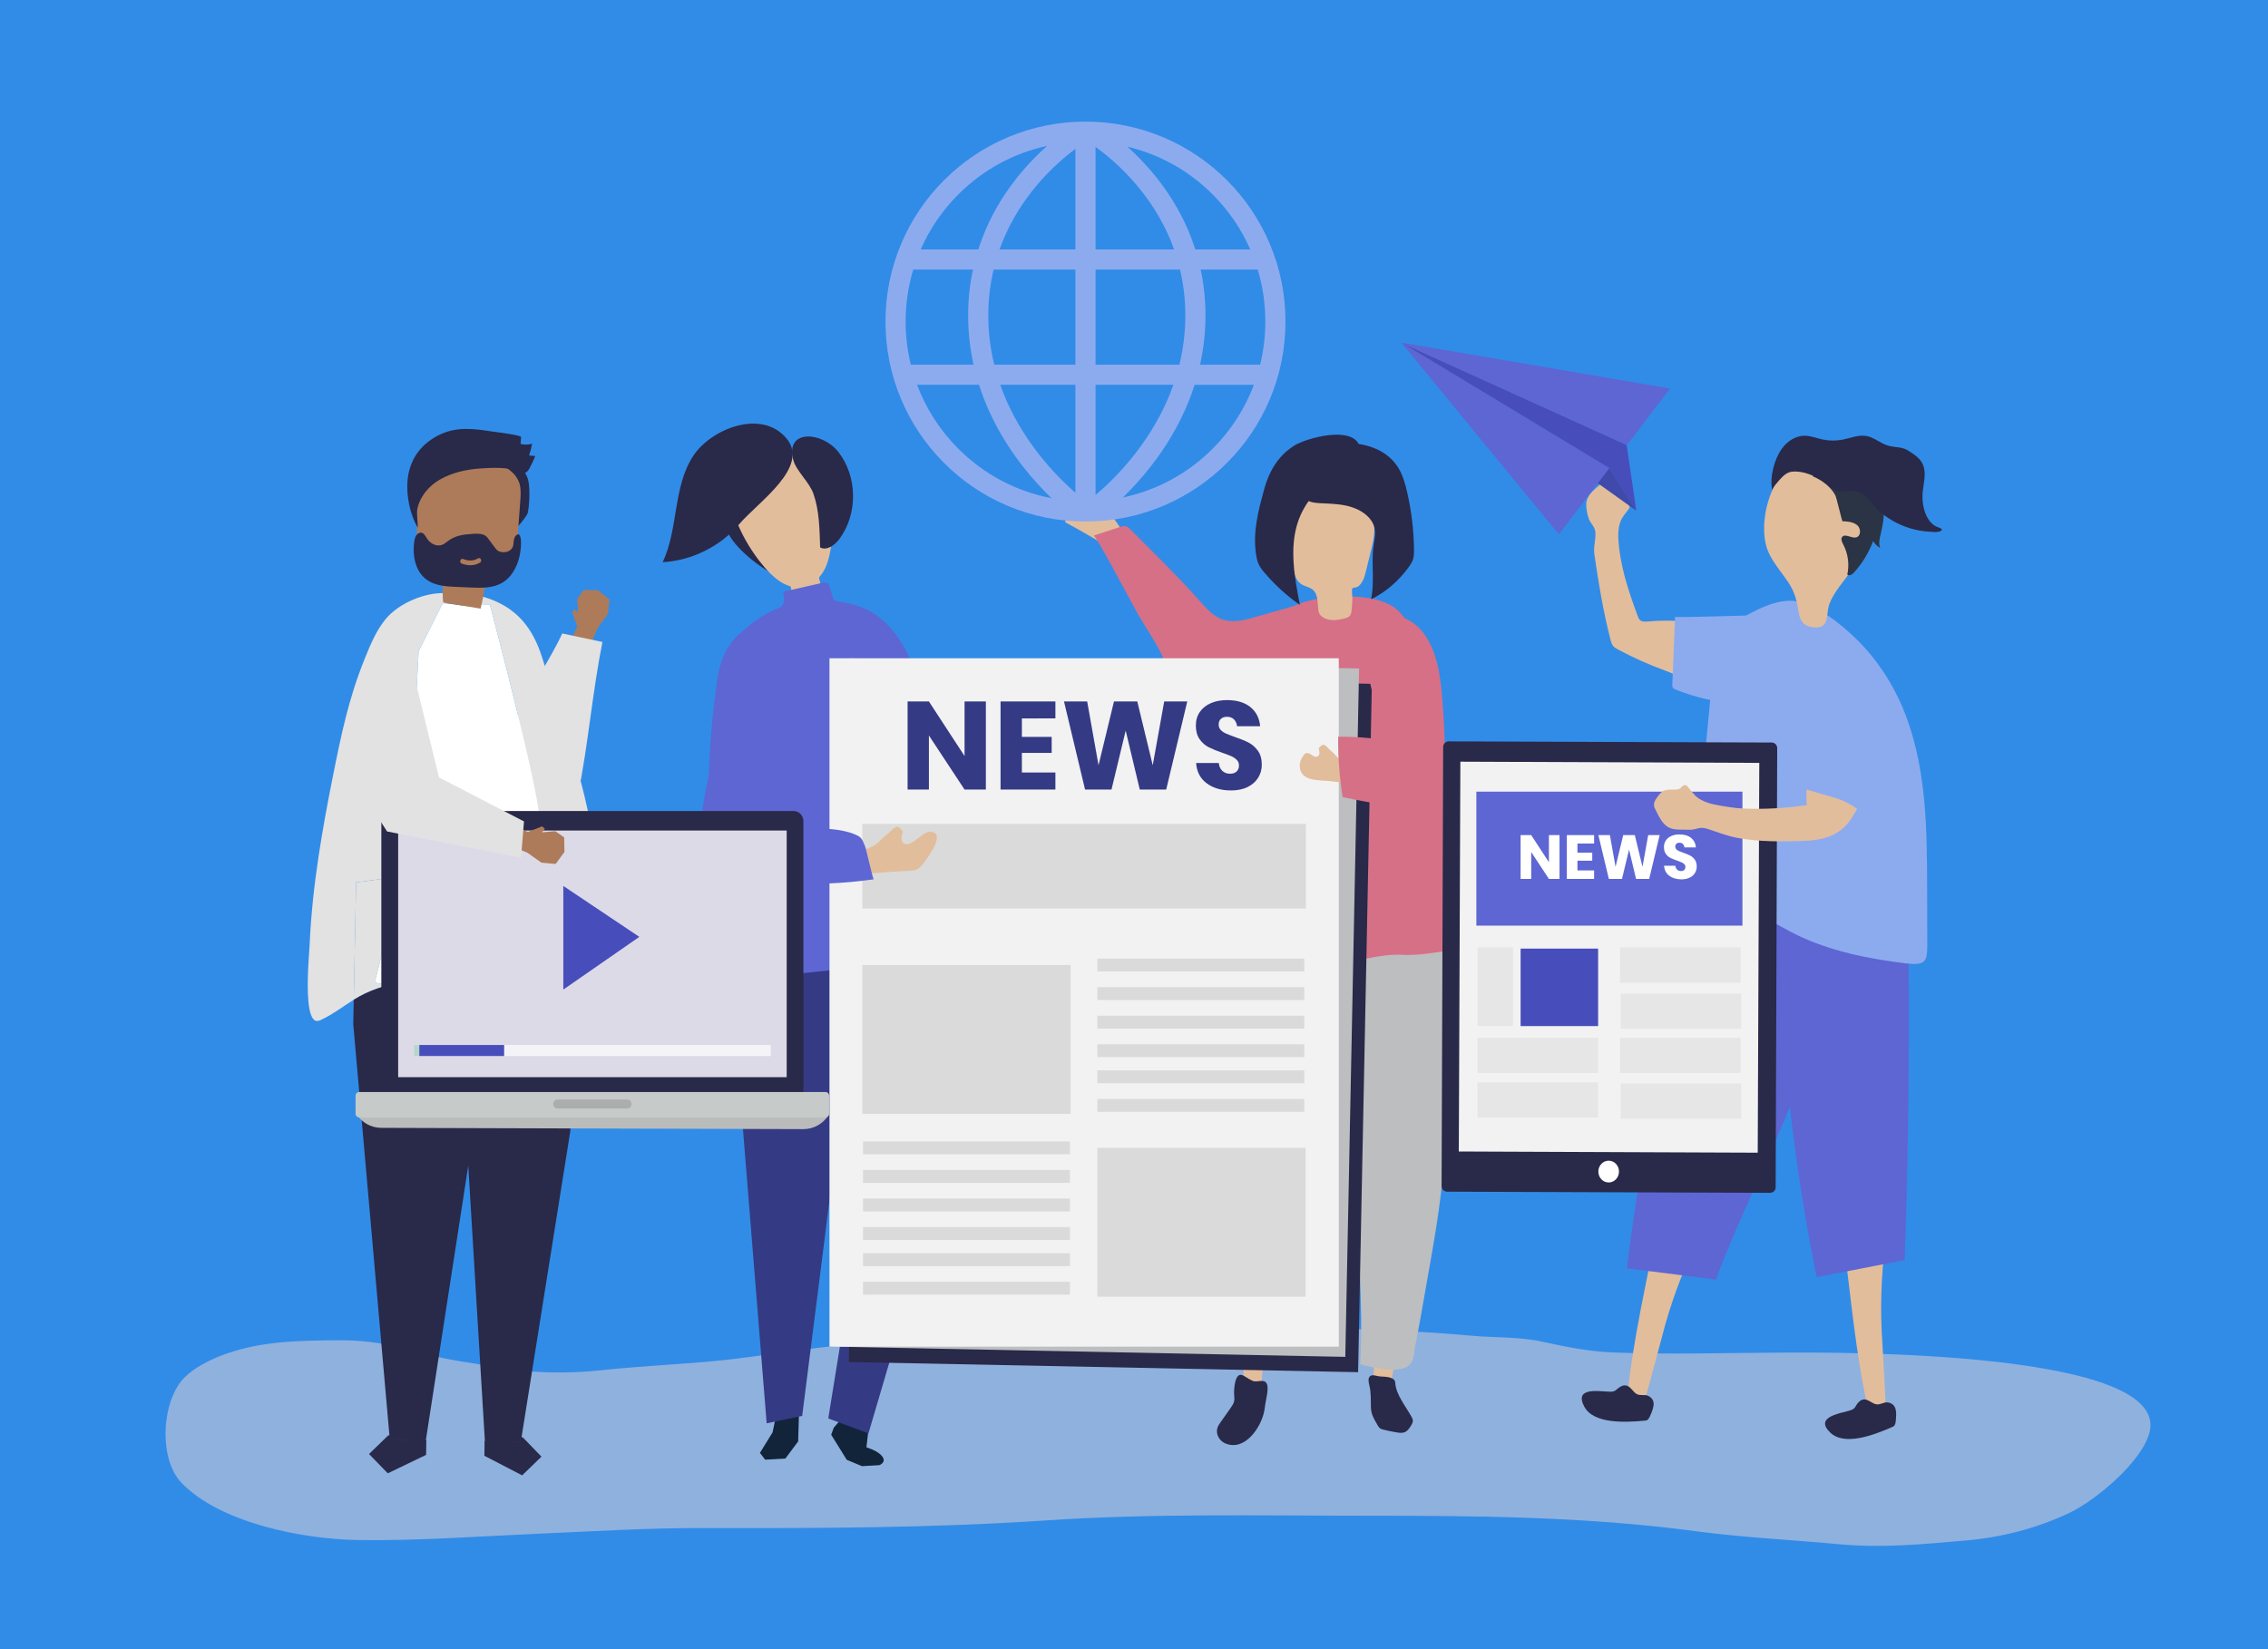 <?xml version="1.0" encoding="utf-8"?>
<!-- Generator: Adobe Illustrator 27.5.0, SVG Export Plug-In . SVG Version: 6.00 Build 0)  -->
<svg version="1.1" xmlns="http://www.w3.org/2000/svg" xmlns:xlink="http://www.w3.org/1999/xlink" x="0px" y="0px"
	 viewBox="0 0 1100 800" style="enable-background:new 0 0 1100 800;" xml:space="preserve">
<g id="Background">
	<rect style="fill:#318CE7;" width="1100" height="800"/>
</g>
<g id="Shadow">
	<g style="opacity:0.5;">
		<path style="fill:#EED5D5;" d="M521.964,644.118c-28.193,0.084-56.385,0.762-84.528,3.892c-10.611,1.18-21,3.776-31.635,4.823
			c-21.244,2.092-42.107,5.993-63.426,7.793c-17.168,1.449-34.408,2.305-51.526,4.143c-16.049,1.724-33.816,1.326-49.742-1.522
			c-11.79-2.109-23.633-3.296-35.225-6.682c-12.967-3.789-27.055-6.498-40.565-6.4c-19.266,0.139-38.028,0.155-56.466,6.845
			c-6.472,2.348-14.395,6.209-19.31,11.137c-11.251,11.282-12.774,39.432-1.54,51.133c18.921,19.693,59.305,27.42,85.827,27.785
			c29.063,0.4,57.296-1.758,86.401-3.026c27.045-1.179,54.023-2.856,81.113-2.797c55.328,0.121,110.664,0,165.893-3.696
			c51.888-3.472,103.907-2.28,155.909-2.28c53.326,0,106.291,0.419,159.233,7.506c23.067,3.088,46.568,4.169,69.75,6.332
			c20.762,1.938,40.714-0.038,61.394-1.829c17.365-1.504,34.616-5.964,50.391-13.503c12.487-5.968,34.749-24.507,38.579-38.752
			c10.736-39.935-151.3-38.975-176.179-38.885c-27.831,0.101-55.884,1.016-83.693-0.045c-11.698-0.446-23.224-2.733-34.641-5.238
			c-11.372-2.495-22.83-1.861-34.362-2.91c-48.092-4.374-96.291-3.734-144.536-3.734
			C553.379,644.209,537.671,644.071,521.964,644.118z"/>
	</g>
</g>
<g id="Object">
	<g>
		<g>
			<g>
				<path style="fill:#E2BD9C;" d="M784.42,235.746c0.257,0.166,0.521,0.341,0.713,0.566c1.792,2.1,1.468,4.268,2.613,6.771
					c0.51,1.116,3.633,1.572,2.257,3.734c-0.508,0.798-2.03,2.578-3.13,4.269c-1.604,2.465-2.146,6.559-1.977,9.889
					c0.664,13.083,4.871,25.623,9.422,37.896c0.259,0.7,0.541,1.426,1.094,1.927c0.99,0.898,2.496,0.804,3.826,0.682
					c6.171-0.565,12.394-0.555,18.563,0.03c5.504,0.522,11.106,1.551,15.848,4.395c4.742,2.844,8.508,7.808,8.646,13.335
					c0.103,4.139-1.928,8.274-5.266,10.723c-8.279,6.073-21.146-1.636-29.412-4.657c-7.82-2.858-15.441-6.264-22.785-10.187
					c-0.907-0.484-1.835-0.997-2.478-1.799c-0.686-0.854-0.979-1.95-1.252-3.01c-3.519-13.663-5.812-27.559-7.835-41.573
					c-0.556-3.851,0.983-7.505,0.437-11.061c-0.349-2.27-2.254-3.8-3.057-5.868c-0.794-2.047-1.315-4.936-1.299-7.13
					c0.033-4.326,3.654-6.944,6.592-9.542c0.732-0.647,1.224-1.086,2.114-1.302c1.447-0.35,2.769,0.231,4.102,0.761
					C782.943,234.908,783.711,235.286,784.42,235.746z"/>
			</g>
		</g>
		<g>
			<g>
				<path style="fill:#8CABEF;" d="M811.407,324.099c0.335-8.296,0.669-16.592,1.004-24.887c-0.021,0.532,37.736-0.784,39.987-0.785
					c8.589-0.006,17.488,0.053,25.293,3.636c16.667,7.65,15.707,31.773-2.623,36.667c-19.898,5.313-43.498,3.476-62.514-4.3
					c-0.413-0.169-0.844-0.355-1.119-0.707c-0.377-0.483-0.37-1.153-0.345-1.765C811.196,329.338,811.302,326.719,811.407,324.099z"
					/>
			</g>
		</g>
	</g>
	<g>
		<g>
			<g>
				<g>
					<g>
						<g>
							<path style="fill:#E2BD9C;" d="M797.465,679.696c-2.826-0.318-5.436-1.345-8.161-2.005
								c2.592-27.591,9.391-55.909,14.55-83.256c6.979,1.407,13.958,2.815,20.937,4.222c-7.056,13.985-12.779,28.641-17.078,43.703
								C807.033,644.747,797.868,679.741,797.465,679.696z"/>
						</g>
					</g>
					<g>
						<g>
							<path style="fill:#292949;" d="M789.233,672.254c-1.691-0.564-2.828,0.059-4.141,0.946c-0.762,0.516-1.347,1.318-2.222,1.639
								c-0.875,0.321-1.684,0.29-2.661,0.245c-5.149-0.234-16.809-2.162-11.826,7.239c4.525,8.537,19.997,7.673,28.981,6.853
								c0.591-0.054,1.206-0.051,1.689-0.432c0.483-0.38,0.857-0.968,1.131-1.594c1.522-3.481,3.541-7.811-0.695-9.985
								c-1.807-0.927-3.744,0.075-5.655-0.918C792.267,675.433,790.924,672.818,789.233,672.254z"/>
						</g>
					</g>
				</g>
			</g>
			<g>
				<path style="fill:#5D66D3;" d="M789.096,615.249c14.386,1.827,28.771,3.653,43.157,5.48
					c19.71-53.538,49.774-97.19,55.079-162.03c0.361-4.409,2.644-8.62,2.014-12.998c-1.192-8.281-9.026-14.056-16.939-16.77
					c-12.298-4.218-36.013-4.337-44.426,7.858c-8.892,12.888-11.382,37.871-15.297,52.98
					C802.001,531,794.11,572.954,789.096,615.249z"/>
			</g>
		</g>
		<g>
			<g>
				<g>
					<g>
						<g>
							<path style="fill:#E2BD9C;" d="M914.514,683.353c-2.784,0.582-5.584,0.422-8.378,0.647
								c-6.167-27.018-8.565-56.041-12.216-83.63c7.069-0.846,14.138-1.692,21.207-2.537c-2.328,15.49-3.181,31.201-2.554,46.852
								C912.672,647.165,914.911,683.27,914.514,683.353z"/>
						</g>
					</g>
					<g>
						<g>
							<path style="fill:#292949;" d="M904.367,678.859c-1.782-0.007-2.668,0.94-3.638,2.194c-0.563,0.728-0.867,1.673-1.598,2.251
								c-0.731,0.578-1.508,0.802-2.451,1.065c-4.964,1.388-16.642,3.204-8.969,10.574c6.968,6.694,21.393,1.035,29.67-2.554
								c0.544-0.236,1.13-0.426,1.469-0.938c0.34-0.512,0.512-1.188,0.576-1.867c0.357-3.783,0.92-8.526-3.783-9.267
								c-2.006-0.316-3.532,1.242-5.658,0.896C908.243,680.93,906.149,678.866,904.367,678.859z"/>
						</g>
					</g>
				</g>
			</g>
			<g>
				<path style="fill:#5D66D3;" d="M881.078,619.549c14.235-2.764,28.471-5.528,42.706-8.291
					c1.978-57.017,2.527-114.083,1.645-171.127c-0.068-4.423-0.185-9.015-2.152-12.976c-3.722-7.493-12.968-10.528-21.334-10.631
					c-13-0.16-35.562,7.143-39.74,21.357c-4.415,15.022,1.032,39.531,2.039,55.107C866.988,535.49,872.614,577.806,881.078,619.549z
					"/>
			</g>
		</g>
		<g>
			<g>
				<path style="fill:#8CABEF;" d="M899.544,309.23c11.623,11.063,20.331,25.273,25.575,39.994
					c9.287,26.067,9.466,53.9,9.551,81.174c0.028,9.077,0.056,18.155,0.085,27.232c0.029,8.931-0.762,10.853-10.467,9.676
					c-17.986-2.182-36.684-5.89-52.981-13.883c-7.755-3.803-15.002-8.607-23.134-11.602c-11.827-4.356-23.952-2.384-35.654-5.218
					c2.968-8.972,7.406-17.165,9.47-26.578c2.066-9.422,3.041-19.052,3.691-28.673c1.136-16.814,3.229-33.529,4.49-50.28
					c0.903-11.998-0.678-21.824,12.084-29.693c6.947-4.284,19.585-11.615,29.387-9.632
					C882.043,293.851,893.047,303.047,899.544,309.23z"/>
			</g>
		</g>
		<g>
			<g>
				<g>
					<g>
						<path style="fill:#E2BD9C;" d="M857.781,268.02c2.391,5.225,6.297,9.58,9.486,14.359c3.103,4.65,4.219,8.857,5.042,14.249
							c0.595,3.894,1.986,6.938,6.677,7.604c8.846,1.257,6.317-6.052,8.326-11.37c2.297-6.078,7.195-10.881,10.618-16.306
							c9.891-15.676,7.068-46.661-13.491-53.273C861.961,216.054,850.527,252.164,857.781,268.02z"/>
					</g>
				</g>
			</g>
			<g>
				<g>
					<path style="fill:#2B3444;" d="M893.614,252.85c2.552,0.103,5.359,0.305,7.251,2.019c1.893,1.714,1.687,5.452-0.811,5.856
						c-2.266,0.366-5.198-1.997-6.581-0.272c-0.809,1.008-0.099,2.483,0.515,3.663c2.354,4.525,3.06,9.772,1.961,14.592
						c0.932,0.863,2.385-0.033,3.204-0.932c4.064-4.464,7.239-9.678,9.319-15.304c0.816,1.362,2.014,2.521,3.426,3.316
						c-0.847-2.115-0.311-4.429,0.212-6.587c1.921-7.93,3.228-17.22-2.31-23.7c-2.963-3.467-7.469-5.462-12-6.3
						c-4.531-0.838-9.15-0.635-13.716-0.428c-1.954,0.089-4.361,0.509-4.831,2.317c4.285,1.718,8.718,5.065,10.864,9.123
						C890.776,241.458,893.354,252.84,893.614,252.85z"/>
				</g>
			</g>
			<g>
				<g>
					<path style="fill:#292949;" d="M884.558,233.797c0.156,0.114,0.31,0.228,0.46,0.342c1.942,1.478,3.763,3.276,6.114,3.932
						c3.388,0.945,7.028-0.688,10.363,0.466c3.729,1.29,6.179,5.748,8.901,8.387c4.463,4.327,9.997,7.508,15.937,9.316
						c3.034,0.923,6.177,1.491,9.344,1.67c1.435,0.081,3.356,0.354,4.756-0.024c1.878-0.506,1.814-1.36-0.187-2.001
						c-6.276-2.011-8.244-10.826-7.769-16.669c0.374-4.612,1.965-9.433,0.206-13.713c-1.344-3.27-4.229-4.958-7.019-6.828
						c-3.076-2.063-6.412-1.507-9.905-2.499c-3.644-1.035-6.613-3.904-10.33-4.636c-3.926-0.773-7.849,0.967-11.777,1.73
						c-3.245,0.63-6.619,0.589-9.848-0.121c-2.893-0.636-5.716-1.807-8.678-1.78c-4.368,0.041-8.385,2.767-10.934,6.314
						c-3.606,5.018-5.937,13.605-4.666,20.212c-0.197-1.025,3.253-4.74,3.963-5.539c1.498-1.686,3.307-3.267,5.594-3.54
						C874.26,228.2,880.396,230.775,884.558,233.797z"/>
				</g>
			</g>
		</g>
	</g>
	<g>
		<g>
			<path style="fill:#E2BD9C;" d="M534.163,244.395c-5.073,0.071-10.147,0.141-15.22,0.212c-0.323,3-1.143,5.946-2.417,8.682
				c9.334,4.958,18.424,10.375,27.227,16.224c2.408-0.7,4.872-1.206,7.36-1.511C549.542,265.035,535.987,244.367,534.163,244.395z"
				/>
		</g>
		<g>
			<path style="fill:#D67086;" d="M585.011,294.927c-1.867-1.909-3.812-4.177-6.105-6.706
				c-9.772-10.778-20.402-20.996-30.619-31.362c-0.618-0.627-1.273-1.277-2.116-1.528c-1.014-0.303-2.096,0.026-3.103,0.353
				c-4.22,1.371-8.44,2.743-12.661,4.114c1.052-0.342,19.587,34.774,21.49,38.082c3.595,6.25,7.941,12.411,11.118,18.858
				c2.696,5.472,3.825,10.582,9.669,13.795c4.941,2.716,10.727,3.349,16.347,3.796c18.216,1.448,36.545,1.486,54.767,0.112
				c1.89-0.142,3.833-0.315,5.527-1.167c1.784-0.898,3.13-2.471,4.291-4.097c4.663-6.524,6.997-14.615,6.816-22.612
				c-0.125-5.504-0.707-17.148-7.287-18.702c-3.215-0.759-6.549,0.28-9.697,1.281c-12.248,3.896-24.625,7.374-37.005,10.827
				C595.348,303.069,590.515,300.555,585.011,294.927z"/>
		</g>
	</g>
	<g>
		<g>
			<g>
				<g>
					<g>
						<g>
							<path style="fill:#E2BD9C;" d="M612.074,672.835c-3.023,0.373-5.859-0.536-8.818-0.7
								c-0.448-10.395,0.114-20.419,1.772-30.802c4.86,4.818,8.544,1.649,8.928,11.196
								C614.081,655.621,611.213,668.171,612.074,672.835z"/>
						</g>
						<g>
							<path style="fill:#292949;" d="M602.3,667.006c-3.52-1.039-3.833,7.244-3.749,9.183c0.05,1.165,0.255,2.344,0.023,3.487
								c-0.255,1.258-1.014,2.346-1.755,3.394c-1.552,2.195-3.103,4.389-4.655,6.584c-0.698,0.987-1.407,1.997-1.745,3.157
								c-0.838,2.875,0.999,6.124,3.744,7.322c9.525,4.154,17.343-7.652,18.926-15.244c0.242-1.164,0.401-2.343,0.559-3.521
								c0.327-2.437,1.854-7.797,0.764-10.098c-1.272-2.685-4.541-0.503-6.816-1.413C605.486,669.013,603.724,667.428,602.3,667.006
								z"/>
						</g>
					</g>
					<g>
						<path style="fill:#AEB3B7;" d="M658.766,498.492c-7.303,23.992-15.965,47.546-20.254,72.471
							c-5.299,30.791-14.938,61.071-19.022,91.861c-3.745,0.334-7.516,0.387-11.269,0.158c-4.304-0.263-11.153-1.032-12.96-5.613
							c-0.923-2.341-0.307-6.268-0.327-8.753c-0.064-7.959,0.055-15.921,0.19-23.879c0.383-22.516,0.231-45.278,3.105-67.616
							c3.023-23.5,5.858-47.069,8.36-70.536c1.293-12.129,3.047-24.208,5.368-36.184c0.598-3.086,6.844-34.894,8.433-34.732
							c18.855,1.917,36.686,7.115,53.505,15.846c1.635,0.848,3.225,1.88,3.869,3.518c0.644,1.639,0.227,3.106-0.197,4.65
							c-4.046,14.728-9.764,28.648-14.135,43.338C661.911,488.133,660.364,493.244,658.766,498.492z"/>
					</g>
				</g>
				<g>
					<g>
						<g>
							<path style="fill:#E2BD9C;" d="M665.11,673.007c2.899,0.934,5.855,0.574,8.792,0.969c2.392-10.126,3.723-20.077,4.045-30.586
								c-5.679,3.819-8.702,0.015-10.872,9.32C666.372,655.722,666.831,668.587,665.11,673.007z"/>
						</g>
						<g>
							<path style="fill:#292949;" d="M676.703,670.809c0.326,5.632,5.102,11.445,7.841,16.371c0.322,0.579,0.652,1.182,0.701,1.844
								c0.073,0.982-0.478,1.89-1.009,2.72c-0.737,1.152-1.54,2.364-2.784,2.934c-1.222,0.56-2.639,0.394-3.966,0.18
								c-2.22-0.357-4.424-0.816-6.602-1.374c-0.543-0.139-1.097-0.291-1.551-0.618c-0.538-0.388-0.883-0.983-1.211-1.56
								c-1.685-2.96-3.094-5.048-3.204-8.445c-0.114-3.509,0.123-7.164-0.714-10.601c-0.412-1.667-0.954-3.797,0.437-4.803
								c1.075-0.778,3.174,0.091,4.399,0.221c2.163,0.229,4.136-0.016,6.173,0.997c0.415,0.206,0.822,0.46,1.092,0.837
								C676.579,669.896,676.676,670.34,676.703,670.809z"/>
						</g>
					</g>
					<g>
						<path style="fill:#BCBEC0;" d="M651.995,492.997c2.667,24.937,6.75,49.698,6.282,74.986
							c-0.579,31.239,3.201,62.79,1.43,93.799c3.616,1.032,7.31,1.792,11.039,2.272c4.276,0.55,11.149,1.081,13.784-3.079
							c1.347-2.126,1.479-6.099,1.965-8.536c1.557-7.806,2.937-15.648,4.299-23.49c3.853-22.188,8.277-44.516,9.65-66.996
							c1.445-23.649,3.087-47.331,5.038-70.85c1.008-12.156,1.554-24.35,1.523-36.548c-0.008-3.143-0.169-35.558-1.759-35.698
							c-18.879-1.659-37.369,0.098-55.53,5.514c-1.765,0.526-3.52,1.241-4.461,2.729c-0.941,1.489-0.807,3.008-0.68,4.604
							c1.208,15.225,4.209,29.972,5.743,45.221C650.851,482.231,651.411,487.542,651.995,492.997z"/>
					</g>
				</g>
				<g>
					<path style="fill:#D67086;" d="M630.124,292.909c-0.299,0.12-0.596,0.246-0.89,0.377c-4.919,2.192-9.001,5.867-12.992,9.482
						c-5.996,5.43-8.964,7.83-10.965,15.483c-1.866,7.137-2.865,14.62-3.842,21.921c-5.016,37.485-4.302,74.491-7.294,112.141
						c-0.815,10.249-1.211,22.265,6.705,28.825c12.758-11.141,29.499-12.69,45.684-13.62c11.366-0.653,22.27-4.963,33.735-4.339
						c10.958,0.596,20.314-2.663,31.405-2.569c2.674,0.023,6.067-0.199,6.978-2.713c-4.473-11.247-5.104-23.578-6.651-35.582
						c-4.003-31.05-16.024-60.383-21.944-91.113c-2.012-10.445-3.757-27.873-12.359-35.379c-9.348-8.157-29.563-7.19-40.851-4.853
						C634.558,291.444,632.287,292.039,630.124,292.909z"/>
				</g>
				<g>
					<g>
						<g>
							<g>
								<g>
									<path style="fill:#E2BD9C;" d="M640.009,297.873c0.199,0.338,0.456,0.658,0.795,0.955c1.334,1.175,3.125,1.783,4.877,1.933
										c2.309,0.198,4.616-0.314,6.865-0.876c3.038-0.759,2.828-2.551,3.115-5.364c0.157-1.537,0.222-3.08,0.25-4.624
										c0.015-0.847-0.482-3.846,0.022-4.467c0.342-0.422,1.834-0.37,2.465-0.747c1-0.596,1.806-1.637,2.37-2.635
										c0.911-1.609,1.359-3.432,1.797-5.229c0.762-3.126,1.525-6.252,2.287-9.377c0.779-3.194,1.562-6.414,1.684-9.699
										c0.185-4.952-1.005-11.86-4.926-15.251c-3.577-3.093-8.59-3.964-13.161-4.287c-6.052-0.428-12.218,1.024-17.227,4.507
										c-2.023,1.406-3.915,3.189-5.022,5.555c-1.707,3.648-1.312,8.059-0.873,12.18c0.405,3.803,0.81,7.607,1.215,11.41
										c0.466,4.375,1.298,9.399,4.719,11.591c1.817,1.164,4.114,1.305,5.699,2.84c1.986,1.923,2.037,4.974,2.261,7.542
										C639.349,295.298,639.318,296.696,640.009,297.873z"/>
								</g>
							</g>
						</g>
					</g>
				</g>
				<g>
					<path style="fill:#292949;" d="M666.186,264.787c-0.128,0.872-0.24,1.765-0.301,2.686c-0.52,7.834,0.693,15.37-0.878,23.228
						c7.059-3.443,13.385-8.879,18.315-15.736c0.848-1.179,1.669-2.43,2.089-3.902c0.401-1.404,0.413-2.924,0.396-4.415
						c-0.109-9.527-1.263-19.063-3.422-28.294c-0.857-3.663-1.891-7.328-3.661-10.521c-5.338-9.625-16.054-12.843-25.701-12.944
						c-5.585-0.058-11.431,0.765-15.947,4.533c-4.874,4.065-6.194,11.092-5.956,17.091c0.058,1.472,0.166,3.005,0.908,4.278
						c1.539,2.641,5.078,3.155,8.132,3.306c4.29,0.212,8.617,0.281,12.813,1.201c4.196,0.92,8.322,2.78,11.149,6.013
						C668.088,255.848,666.89,259.997,666.186,264.787z"/>
				</g>
				<g>
					<path style="fill:#292949;" d="M616.282,228.981c-1.316,2.629-2.347,5.447-3.151,8.393c-2.842,10.405-5.51,20.251-3.976,31.279
						c0.213,1.535,0.493,3.076,1.064,4.486c0.769,1.897,2.024,3.459,3.296,4.939c5.086,5.914,10.791,11.084,16.937,15.348
						c-2.595-13.286-5.144-27.528-0.999-40.083c3.22-9.752,9.953-16.669,17.325-21.984c4.119-2.969,15.208-8.981,12.364-15.611
						c-3.916-9.133-25.376-3.319-31.323,0.359C622.572,219.353,618.875,223.801,616.282,228.981z"/>
				</g>
			</g>
		</g>
	</g>
	<g>
		<g>
			<path style="fill:#E2BD9C;" d="M479.43,347.88c1.937-1.731,3.634-3.747,5.519-5.538c0.961-0.914,2.098-2.237,3.328-2.793
				c0.565-0.255,1.683-0.262,2.172,0.183c0.664,0.604,0.289,1.162,0.54,1.868c-1.311,1.015-2.639,1.999-3.888,3.096
				c-0.084,0.073-0.172,0.156-0.19,0.266c-0.019,0.112,0.041,0.221,0.1,0.318c1.129,1.852,2.016,1.498,3.852,0.545
				c3.234-1.679,6.469-3.358,9.703-5.037c0.62-0.322,1.258-0.649,1.953-0.721c0.538-0.056,1.078,0.046,1.609,0.147
				c1.483,0.283,2.966,0.566,4.449,0.848c0.364,0.069,0.75,0.15,1.015,0.409c0.281,0.274,0.363,0.687,0.432,1.073
				c0.268,1.496,0.536,2.992,0.804,4.487c0.088,0.493,0.176,1.01,0.023,1.488c-0.14,0.441-0.468,0.794-0.793,1.122
				c-1.226,1.239-2.563,2.363-3.869,3.517c-0.952,0.841-1.898,1.704-2.993,2.348c-0.792,0.465-1.649,0.808-2.506,1.139
				c-10.53,4.078-21.555,6.873-32.756,8.303c-0.328,0.042-0.673,0.081-0.982-0.039c-0.671-0.261-0.855-1.106-0.944-1.82
				c-0.176-1.415-1.209-4.618-0.648-5.922c0.51-1.185,3.351-1.916,4.457-2.518C473.185,352.815,476.699,350.6,479.43,347.88z"/>
		</g>
		<g>
			<path style="fill:#B5D6CA;" d="M424.375,359.76c12.603-2.443,25.133-5.261,37.568-8.448c4.446-1.139,10.402-4.426,13.851-1.428
				c2.934,2.559,8.294,16.386,6.085,19.863c-2.097,3.302-12.884,4.613-16.587,5.994c-16.495,6.154-33.094,12.031-49.787,17.628
				c-2.106,0.706-4.257,1.415-6.478,1.425c-2.931,0.013-5.729-1.193-8.294-2.612c-11.256-6.225-20.083-21.745-25.815-32.976
				c-8.796-17.237-7.455-33.638,7.617-46.34c4.34-3.658,9.898-6.361,15.615-6.787c8.53-0.636,9.529,3.596,12.66,10.637
				C416.935,330.49,421.495,344.964,424.375,359.76z"/>
		</g>
	</g>
	<g>
		<g>
			<g>
				<g>
					<path style="fill:#292949;" d="M359.312,266.715c4.308,4.31,9.193,8.043,14.484,11.068c-4.932-9.49-8.552-19.66-10.726-30.131
						c-0.166-0.799-0.383-1.688-1.075-2.119c-0.647-0.402-1.482-0.257-2.22-0.069C346.586,248.823,351.802,259.201,359.312,266.715z
						"/>
				</g>
			</g>
			<g>
				<path style="fill:#E2BD9C;" d="M397.385,279.932c0.794-0.91,1.482-1.873,2.058-2.833c7.962-13.277,7.6-63.081-27.999-56.529
					c-32.324,5.949-11.475,44.104,2.122,57.569c2.578,2.553,5.829,5.135,9.67,6.245c1.029,0.297,0.72,10.308,1.631,11.816
					c1.823,3.018,6.133,3.907,9.212,2.503c2.669-1.217,5.263-4.909,5.85-7.705C400.355,288.974,396.64,280.785,397.385,279.932z"/>
			</g>
			<g>
				<g>
					<g>
						<path style="fill:#292949;" d="M397.775,265.55c3.25,1.734,7.073-1.074,9.28-4.022c9.068-12.112,8.893-30.303-0.405-42.239
							c-7.781-9.988-25.932-11.34-21.905,3.832c1.428,5.379,7.768,10.659,9.785,16.411
							C397.412,247.752,397.493,256.946,397.775,265.55z"/>
					</g>
				</g>
				<g>
					<g>
						<path style="fill:#292949;" d="M336.181,221.215c-9.833,15.04-7.094,35.255-14.769,51.503
							c14.192-0.803,27.943-7.645,37.143-18.481c9.024-10.628,34.693-27.752,22.758-41.732
							C369.167,198.276,344.797,208.037,336.181,221.215z"/>
					</g>
				</g>
			</g>
		</g>
		<g>
			<g>
				<path style="fill:#12243A;" d="M407.098,689.418l-2.717,3.145l-1.241,3.426l7.542,12.155l7.369,3.077l8.37-0.475
					c0,0,3.616-1.209,1.552-4.134c-2.065-2.925-7.749-4.521-7.749-4.521l1.112-9.607L407.098,689.418z"/>
			</g>
			<g>
				<polygon style="fill:#12243A;" points="375.955,688.88 374.71,694.813 368.573,704.784 371.105,708.081 380.91,707.527 
					387.118,699.229 387.598,682.53 376.355,683.281 				"/>
			</g>
			<g>
				<g>
					<g>
						<polygon style="fill:#353A85;" points="361.211,454.132 355.375,486.113 371.839,690.44 389.072,686.826 417.66,460.973 
													"/>
					</g>
				</g>
				<g>
					<g>
						<polygon style="fill:#353A85;" points="451.336,449.933 454.665,581.638 421.214,695.328 401.716,688.078 418.137,586.689 
							403.059,448.809 						"/>
					</g>
				</g>
			</g>
		</g>
		<g>
			<g>
				<path style="fill:#5D66D3;" d="M351.266,317.484c-3.124,6.792-3.702,14.305-4.734,22.489
					c-1.789,14.185-2.673,28.45-2.873,42.708c-0.233,16.575,0.466,33.143,1.775,49.655c0.654,8.258,1.464,16.504,2.385,24.737
					c0.477,4.265-1.403,15.215,3.212,17.459c2.564,1.246,5.667,0.974,8.568,0.669c25.583-2.686,51.166-5.372,76.749-8.059
					c4.102-0.431,8.35-0.906,11.899-2.874c6.358-3.525,5.256-10.45,6.26-16.285c1.331-7.733,1.632-15.583,1.474-23.383
					c-0.325-16.045-2.786-31.933-3.941-47.92c-1.243-17.188-3.998-40.24-10.516-56.581c-2.932-6.903-7.063-13.308-12.706-18.578
					c-7.047-6.583-13.533-8.242-23.025-9.961c-0.397-0.072-0.812-0.152-1.117-0.397c-0.33-0.265-0.471-0.675-0.598-1.064
					c-0.605-1.85-1.211-3.699-1.816-5.549c-0.228-0.697-0.512-1.461-1.197-1.81c-0.66-0.336-1.476-0.178-2.211-0.01
					c-6.356,1.445-12.712,2.89-19.068,4.336c0.349,1.452,0.701,2.942,0.479,4.421c-0.222,1.479-1.142,2.968-2.643,3.5
					c-6.503,2.307-13.295,7.434-18.551,12.093C355.401,310.332,352.96,313.802,351.266,317.484z"/>
			</g>
		</g>
	</g>
	<g>
		<g>
			
				<rect x="414.921" y="329.144" transform="matrix(1 0.02 -0.02 1 10.019 -10.658)" style="fill:#292949;" width="247.015" height="333.92"/>
		</g>
		<g>
			
				<rect x="408.713" y="321.713" transform="matrix(1 0.02 -0.02 1 9.87 -10.536)" style="fill:#BCBEC0;" width="247.015" height="333.92"/>
		</g>
		<g>
			<rect x="402.303" y="319.323" style="fill:#F2F2F2;" width="247.015" height="333.92"/>
		</g>
		<g>
			<g>
				<path style="fill:#353A85;" d="M478.152,383.011h-10.337l-17.288-26.234v26.234h-10.336v-42.736h10.336l17.288,26.476v-26.476
					h10.337V383.011z"/>
			</g>
			<g>
				<path style="fill:#353A85;" d="M495.62,348.496v8.946h14.447v7.798H495.62v9.49h16.26v8.281h-26.596v-42.736h26.596v8.221
					H495.62z"/>
			</g>
			<g>
				<path style="fill:#353A85;" d="M575.832,340.275l-10.215,42.736h-12.815l-6.831-28.591l-6.891,28.591h-12.815l-10.216-42.736
					h11.243l5.501,30.949l7.495-30.949h11.303l7.495,30.949l5.561-30.949H575.832z"/>
			</g>
			<g>
				<path style="fill:#353A85;" d="M610.256,377.208c-1.149,1.895-2.841,3.406-5.078,4.534c-2.237,1.129-4.947,1.693-8.13,1.693
					c-4.796,0-8.745-1.168-11.847-3.506c-3.104-2.337-4.796-5.601-5.078-9.793h11.001c0.161,1.612,0.735,2.882,1.723,3.808
					c0.987,0.927,2.246,1.39,3.778,1.39c1.33,0,2.377-0.363,3.143-1.088c0.765-0.725,1.148-1.693,1.148-2.901
					c0-1.088-0.353-1.995-1.058-2.72c-0.705-0.725-1.582-1.319-2.629-1.783c-1.048-0.463-2.499-1.017-4.352-1.662
					c-2.7-0.927-4.907-1.823-6.619-2.69c-1.714-0.866-3.184-2.155-4.413-3.869c-1.23-1.712-1.844-3.939-1.844-6.679
					c0-2.539,0.644-4.735,1.934-6.589c1.289-1.853,3.072-3.274,5.35-4.262c2.276-0.987,4.886-1.481,7.828-1.481
					c4.755,0,8.532,1.129,11.334,3.385c2.8,2.257,4.382,5.36,4.745,9.309H600.01c-0.202-1.41-0.716-2.528-1.542-3.355
					c-0.826-0.826-1.945-1.239-3.355-1.239c-1.209,0-2.186,0.323-2.932,0.967c-0.746,0.645-1.118,1.592-1.118,2.841
					c0,1.008,0.332,1.865,0.997,2.569c0.665,0.705,1.501,1.28,2.509,1.723c1.007,0.444,2.457,1.008,4.352,1.692
					c2.74,0.928,4.976,1.844,6.71,2.75c1.732,0.907,3.224,2.227,4.473,3.959c1.249,1.733,1.874,3.99,1.874,6.77
					C611.979,373.239,611.404,375.314,610.256,377.208z"/>
			</g>
		</g>
		<g style="opacity:0.1;">
			<rect x="418.238" y="399.661" style="fill:#000100;" width="215.145" height="41.064"/>
		</g>
		<g style="opacity:0.1;">
			<rect x="418.238" y="468.125" style="fill:#000100;" width="101.013" height="72.204"/>
		</g>
		<g style="opacity:0.1;">
			<rect x="532.221" y="556.819" style="fill:#000100;" width="101.013" height="72.204"/>
		</g>
		<g style="opacity:0.1;">
			<rect x="532.221" y="465" style="fill:#000100;" width="100.358" height="6.25"/>
		</g>
		<g style="opacity:0.1;">
			<rect x="532.221" y="478.856" style="fill:#000100;" width="100.358" height="6.25"/>
		</g>
		<g style="opacity:0.1;">
			<rect x="532.221" y="492.713" style="fill:#000100;" width="100.358" height="6.25"/>
		</g>
		<g style="opacity:0.1;">
			<rect x="532.221" y="506.569" style="fill:#000100;" width="100.358" height="6.25"/>
		</g>
		<g style="opacity:0.1;">
			<rect x="532.221" y="519.223" style="fill:#000100;" width="100.358" height="6.25"/>
		</g>
		<g style="opacity:0.1;">
			<rect x="532.221" y="533.08" style="fill:#000100;" width="100.358" height="6.25"/>
		</g>
		<g style="opacity:0.1;">
			<rect x="418.566" y="553.694" style="fill:#000100;" width="100.358" height="6.25"/>
		</g>
		<g style="opacity:0.1;">
			<rect x="418.566" y="567.55" style="fill:#000100;" width="100.358" height="6.25"/>
		</g>
		<g style="opacity:0.1;">
			<rect x="418.566" y="581.407" style="fill:#000100;" width="100.358" height="6.25"/>
		</g>
		<g style="opacity:0.1;">
			<rect x="418.566" y="595.263" style="fill:#000100;" width="100.358" height="6.25"/>
		</g>
		<g style="opacity:0.1;">
			<rect x="418.566" y="607.917" style="fill:#000100;" width="100.358" height="6.25"/>
		</g>
		<g style="opacity:0.1;">
			<rect x="418.566" y="621.774" style="fill:#000100;" width="100.358" height="6.25"/>
		</g>
	</g>
	<g>
		<g>
			<path style="fill:#E2BD9C;" d="M430.593,404.457c1.251-0.873,3.116-3.63,4.937-3.332c0.544,0.089,1.571,1.154,1.875,1.591
				c0.825,1.185,0.475,0.662,0.141,1.98c-0.303,1.199-0.601,2.465,0.12,3.607c2.866,4.528,9.562-4.807,13.152-4.825
				c8.824-0.038-1.215,13.113-3.081,15.495c-0.933,1.19-1.976,2.384-3.383,2.936c-0.902,0.354-1.888,0.417-2.856,0.475
				c-3.536,0.214-7.071,0.427-10.607,0.641c-8.038,0.486-30.512,4.307-22.971-10.378c0.234-0.456,0.545-0.934,1.038-1.074
				c0.307-0.088,0.634-0.028,0.947,0.032c1.884,0.36,4.086,1.266,5.99,1.195c2.279-0.085,5.076-1.252,7.126-2.194
				C426.421,409.042,427.585,406.555,430.593,404.457z"/>
		</g>
		<g>
			<path style="fill:#5D66D3;" d="M340.019,403.283c0.822,4.157,3.656,6.903,7.499,10.153c9.637,8.149,17.732,13.897,30.819,14.791
				c15.15,1.035,30.408,0.472,45.44-1.677c-0.425,0.061-3.607-14.531-4.159-15.872c-1.729-4.2-1.73-4.712-6.019-6.318
				c-9.298-3.484-23.387-2.303-33.264-2.728c2.779-22.53,5.558-45.059,8.336-67.589c0.923-7.483,0.929-16.862-5.726-20.406
				c-3.568-1.9-8.054-1.286-11.64,0.58c-7.246,3.771-11.187,11.703-14.286,19.26c-8.52,20.777-14.284,42.683-17.096,64.962
				C339.693,400.271,339.738,401.859,340.019,403.283z"/>
		</g>
	</g>
	<g id="XMLID_118_">
		<g id="XMLID_120_">
			<g>
				<polygon style="fill:#AD7B59;" points="276.265,311.712 280.012,304.02 277.512,296.872 278.731,295.569 280.375,297.034 
					279.969,290.503 283.04,286.217 289.991,286.295 295.619,290.846 294.832,297.855 289.917,304.582 285.238,315.339 				"/>
			</g>
		</g>
		<g id="XMLID_119_">
			<g>
				<path style="fill:#E2E2E2;" d="M272.687,307.283c-9.262,20.821-44.365,66.674-29.979,90.238
					c12.003,19.662,34.33,4.288,37.711-12.352c4.865-23.948,6.882-49.39,11.771-73.744L272.687,307.283z"/>
			</g>
		</g>
	</g>
	<g>
		<g>
			<g id="XMLID_117_">
				<g>
					<polygon style="fill:#292949;" points="235.044,698.983 234.934,706.18 253.248,715.688 262.616,706.601 253.529,697.233 
						252.339,697.215 252.011,699.242 					"/>
				</g>
			</g>
			<g id="XMLID_116_">
				<g>
					<polygon style="fill:#292949;" points="189.625,696.26 188.352,696.241 178.984,705.328 188.07,714.696 206.666,705.749 
						206.775,698.553 189.808,698.294 					"/>
				</g>
			</g>
			<g>
				<g id="XMLID_115_">
					<g>
						<path style="fill:#E2E2E2;" d="M194.014,425.178c2.616-12.255,4.688-23.57,4.955-29.72
							c0.805-18.496,4.064-79.575,4.064-79.575l11.65-23.204l2.085,0.052c-0.15-0.02-0.299-0.041-0.449-0.061
							c0.49,0.066-0.167-4.521-0.336-4.928c-9.815-0.484-22.555,4.862-28.866,12.485c-4.67,5.641-7.501,12.58-10.26,19.398
							c-7.77,19.198-11.433,37.038-15.471,57.288c-2.575,12.912-4.968,25.767-6.893,38.594c-2.132,14.207-3.699,28.38-4.304,42.486
							c-0.067,1.559-0.442,5.917-0.695,11.126c-0.529,10.911-0.519,25.516,3.993,26.13c0.844,0.115,1.666-0.253,2.417-0.61
							c5.858-2.784,10.495-6.464,15.672-9.664l1.143-56.94L194.014,425.178z"/>
					</g>
				</g>
				<g id="XMLID_114_">
					<g>
						<path style="fill:#E2E2E2;" d="M297.001,485.285c-0.971-12.135-1.987-24.269-3.269-36.375
							c-2.557-24.146-6.171-48.251-12.55-71.686c-2.437-8.952-5.271-17.787-8.104-26.618c-3.45-10.754-6.9-21.508-10.349-32.262
							c-4.288-13.366-11.723-22.848-24.921-27.702c-2.357-0.867-4.842-1.546-7.406-2.054c-0.067,0.274-0.128,0.552-0.168,0.845
							c-0.173,1.275-0.554,2.685-1.362,3.6l8.708,0.217c0,0,23.242,87.7,23.915,102.765c0.256,5.726,1.208,18.233,2.277,31.409
							l13.313,2.201l-0.194,50.334c0.743,0.23,1.484,0.452,2.218,0.663c4.216,1.207,7.613,4.397,11.092,6.912
							C295.341,491.247,297.596,492.722,297.001,485.285z"/>
					</g>
				</g>
				<g id="XMLID_113_">
					<g>
						<path style="fill:#3ABABA;" d="M263.772,427.424c1.693,20.853,3.682,43.384,3.682,43.384s-10.792,0.095-26.415,1.041
							c1.155-0.01,2.31-0.023,3.463-0.016c10.856,0.068,22.042,4.929,32.389,8.127l0.194-50.334L263.772,427.424z"/>
					</g>
				</g>
				<g id="XMLID_112_">
					<g>
						<path style="fill:#E2E2E2;" d="M190.159,477.408c-7.447,0.281-8.351-1.135-8.351-1.135s7.13-27.317,12.207-51.095
							l-21.298,2.858l-1.143,56.94c1.82-1.124,3.706-2.191,5.736-3.136C181.379,479.946,185.715,478.521,190.159,477.408z"/>
					</g>
				</g>
				<g>
					<g>
						<path style="fill:#292949;" d="M276.891,479.96c-10.346-3.198-21.533-8.059-32.389-8.127
							c-1.153-0.007-2.308,0.006-3.463,0.016c-0.967,0.059-1.952,0.12-2.955,0.186c-7.283,0.474-15.467,1.131-24.014,2.037
							c-0.42,0.045-0.838,0.087-1.259,0.133c-10.949,2.209-18.049,3.03-22.653,3.203c-4.443,1.113-8.779,2.538-12.848,4.432
							c-2.031,0.946-3.916,2.012-5.736,3.136l-0.238,11.857l17.738,201.723l17.059,0.26l-0.031,2.051l0.098,0.001l20.814-134.809
							l0.089-0.76l8.207,136.012l0.098,0.001l0.031-2.051l17.142,0.261l24.046-150.953L276.891,479.96z"/>
					</g>
				</g>
				<g>
					<g>
						<path style="fill:#FFFFFF;" d="M263.772,427.424c-1.07-13.176-2.021-25.683-2.277-31.409
							C260.822,380.95,237.58,293.25,237.58,293.25l-8.708-0.217c-0.097,0.11-0.198,0.217-0.308,0.311
							c-0.272,0.233-0.585,0.416-0.945,0.53c-0.715,0.228-1.486,0.129-2.228,0.028c-2.874-0.39-5.748-0.781-8.621-1.171
							l-2.085-0.052l-11.65,23.204c0,0-3.26,61.079-4.064,79.575c-0.268,6.15-2.339,17.465-4.955,29.72
							c-5.077,23.778-12.207,51.095-12.207,51.095s0.904,1.415,8.351,1.134c4.604-0.174,11.704-0.994,22.653-3.203
							c0.422-0.046,0.839-0.089,1.259-0.133c8.547-0.906,16.732-1.563,24.014-2.037c1.003-0.065,1.988-0.127,2.955-0.186
							c15.623-0.946,26.415-1.041,26.415-1.041S265.465,448.277,263.772,427.424z"/>
					</g>
				</g>
			</g>
		</g>
		<g>
			<g>
				<g>
					<path style="fill:#292949;" d="M246.411,233.864c2.286,4.792,3.184,10.195,3.064,15.521c-0.032,1.416-0.044,3.053,1.023,3.963
						c1.143,0.973-0.042,2.86,0.95,1.728c0.993-1.132,4.37-5.069,4.609-6.566c0.56-3.507,0.789-7.069,0.685-10.62
						c-0.091-3.088-0.496-6.337-2.316-8.81c-1.079-1.466-2.577-2.547-4.054-3.597c-2.14-1.522-4.349-3.06-6.879-3.719
						c-4.362-1.136-7.177,0.292-3.486,3.689C242.651,227.887,244.844,230.581,246.411,233.864z"/>
				</g>
			</g>
			<g>
				<g>
					<g>
						<path style="fill:#AD7B59;" d="M214.99,292.275c6.038,0.989,12.077,1.978,18.116,2.966c1.276-5.275,2.176-10.661,2.688-16.089
							c5.353-0.565,11.692-1.884,13.873-7.4c0.687-1.737,0.834-3.668,0.972-5.556c0.571-7.807,1.142-15.614,1.714-23.422
							c0.198-2.7,0.387-5.484-0.357-8.052c-1.306-4.507-5.189-7.403-9.058-9.322c-9.872-4.897-21.714-5.53-31.476-0.175
							c-2.598,1.425-5.086,3.316-6.706,6.001c-2.497,4.141-2.568,9.457-2.55,14.432c0.016,4.592,0.032,9.183,0.048,13.775
							c0.018,5.281,0.396,11.384,4.227,14.432c2.034,1.618,4.77,2.075,6.481,4.107C215.979,281.554,214.105,287.439,214.99,292.275z
							"/>
					</g>
				</g>
			</g>
			<g>
				<g>
					<path style="fill:#292949;" d="M252.708,263.207c0.01-1.454-0.333-5.741-2.65-3.218c-0.606,0.66-0.809,1.636-0.905,2.563
						c-0.096,0.926-0.117,1.885-0.463,2.74c-0.793,1.963-3.037,2.728-4.981,2.561c-0.773-0.066-1.553-0.249-2.211-0.691
						c-0.639-0.43-1.126-1.077-1.6-1.712c-1.153-1.542-2.306-3.083-3.458-4.625c-1.981-2.65-6.311-1.855-9.228-1.667
						c-3.362,0.217-6.765,1.014-9.636,3.061c-0.289,0.206-0.574,0.425-0.858,0.643c-0.695,0.531-1.392,1.057-2.18,1.383
						c-2.659,1.101-5.759-0.445-7.406-2.952c-0.755-1.149-1.434-2.607-2.706-2.877c-0.995-0.211-2.022,0.456-2.6,1.377
						c-0.579,0.922-0.792,2.052-0.935,3.156c-0.52,4.017-0.248,8.215,1.236,11.91c3.217,8.013,10.364,9.453,17.621,9.769
						c2.868,0.125,5.737,0.25,8.606,0.375c5.244,0.229,10.793,0.382,15.408-2.415c4.071-2.467,6.689-6.954,7.958-11.752
						C252.373,268.358,252.691,265.778,252.708,263.207z M232.826,272.91c-2.882,1.699-5.927,1.595-8.939,0.446
						c-1.28-0.488-0.579-2.681,0.703-2.192c2.495,0.952,4.901,1.094,7.3-0.32C233.098,270.133,234.026,272.203,232.826,272.91z"/>
				</g>
			</g>
			<g>
				<g>
					<path style="fill:#292949;" d="M256.591,220.956c0.631-1.859,1.132-3.763,1.498-5.693c-1.814,0.512-3.755,0.55-5.586,0.108
						c0.07-1.123,0.139-2.247,0.209-3.37c0.053-0.935-12.33-2.43-13.334-2.582c-9.401-1.428-17.996-2.763-26.883,1.818
						c-7.592,3.913-12.707,10.178-14.392,18.668c-1.61,8.111,0.319,18.978,4.525,26.085c0.117-2.181-0.777-7.403-0.135-9.44
						c0.447-2.054,1.283-4.007,2.378-5.789c2.185-3.557,5.398-6.457,9.019-8.437c5.773-3.156,12.338-4.588,18.831-5.064
						c5.95-0.436,13.183-0.721,18.902,1.261c2.749,0.952,3.166,1.698,5.051-1.061c0.332-0.486,3.092-6.242,2.861-6.261
						C258.553,221.119,257.572,221.037,256.591,220.956z"/>
				</g>
			</g>
		</g>
	</g>
	<g>
		<g>
			<g>
				<g>
					<g>
						<g>
							<path style="fill:#292949;" d="M389.655,530.072h-204.7V398.28c0-2.689,2.18-4.868,4.868-4.868h194.963
								c2.689,0,4.868,2.18,4.868,4.868V530.072z"/>
						</g>
					</g>
					<g>
						<rect x="193.115" y="402.879" style="fill:#DDDAE8;" width="188.434" height="119.649"/>
					</g>
				</g>
			</g>
			<g>
				<g>
					<g>
						<path style="fill:#BABCBC;" d="M389.637,547.731l-204.703-0.614c-4.982-0.014-9.597-2.623-12.179-6.884l0,0l229.1,0.683l0,0
							C399.248,545.163,394.619,547.745,389.637,547.731z"/>
					</g>
					<g>
						<path style="fill:#C6CAC9;" d="M400.385,542.059h-226.16c-0.976,0-1.768-0.792-1.768-1.768v-8.787
							c0-0.976,0.791-1.768,1.768-1.768h226.16c0.976,0,1.768,0.792,1.768,1.768v8.787
							C402.153,541.267,401.361,542.059,400.385,542.059z"/>
					</g>
				</g>
				<g style="opacity:0.14;">
					<path style="fill:#000100;" d="M304.256,537.717h-33.904c-1.101,0-1.994-0.893-1.994-1.994v-0.372
						c0-1.101,0.893-1.994,1.994-1.994h33.904c1.101,0,1.994,0.893,1.994,1.994v0.372
						C306.25,536.824,305.358,537.717,304.256,537.717z"/>
				</g>
			</g>
		</g>
		<g>
			<polygon style="fill:#474EBB;" points="273.216,429.767 273.216,480.036 310.087,454.466 			"/>
		</g>
		<g>
			<g style="opacity:0.69;">
				<rect x="200.75" y="506.912" style="fill:#FFFFFF;" width="173.11" height="5.369"/>
			</g>
			<g>
				<rect x="200.753" y="506.912" style="fill:#B5D6CA;" width="2.603" height="5.369"/>
			</g>
			<g>
				<rect x="203.356" y="506.912" style="fill:#474EBB;" width="41.159" height="5.369"/>
			</g>
		</g>
	</g>
	<path style="fill:#8CABEF;" d="M615.836,118.237c-4.885-11.551-11.878-21.923-20.784-30.829
		c-8.906-8.906-19.278-15.898-30.829-20.784C552.262,61.565,539.56,59,526.468,59s-25.794,2.565-37.755,7.624
		c-11.55,4.886-21.923,11.878-30.829,20.784c-8.906,8.906-15.899,19.278-20.784,30.829c-5.059,11.961-7.624,24.663-7.624,37.755
		s2.565,25.795,7.624,37.756c4.885,11.55,11.878,21.923,20.784,30.828c8.906,8.906,19.278,15.899,30.829,20.785
		c11.961,5.059,24.664,7.624,37.755,7.624s25.794-2.565,37.755-7.624c11.55-4.886,21.923-11.879,30.829-20.785
		c8.906-8.905,15.899-19.278,20.784-30.828c5.059-11.961,7.624-24.664,7.624-37.756S620.895,130.198,615.836,118.237z
		 M479.325,153.002c0-7.594,0.869-15.029,2.578-22.238h39.684v46.135h-39.371C480.296,169.048,479.325,161.054,479.325,153.002z
		 M550.824,89.231c7.005,8.19,12.582,17.112,16.576,26.516c0.736,1.733,1.412,3.487,2.04,5.256h-38.091V71.246
		C535.919,74.528,543.367,80.513,550.824,89.231z M521.587,72.201v48.802h-36.802c0.604-1.7,1.253-3.387,1.957-5.056
		c3.956-9.373,9.484-18.272,16.432-26.448C510.011,81.454,516.912,75.683,521.587,72.201z M521.587,186.66v52.373
		c-4.643-4.028-11.34-10.465-18.039-19.091c-7.054-9.083-12.669-18.729-16.689-28.672c-0.618-1.529-1.198-3.066-1.741-4.61H521.587z
		 M531.348,240.128V186.66h37.758c-0.522,1.483-1.076,2.96-1.667,4.43c-3.988,9.913-9.561,19.535-16.566,28.6
		C543.49,229.244,536.036,236.176,531.348,240.128z M531.348,176.898v-46.135h40.975c1.71,7.209,2.578,14.643,2.578,22.238
		c0,8.052-0.97,16.046-2.89,23.896H531.348z M582.329,130.764h27.681c2.428,8.078,3.689,16.557,3.689,25.229
		c0,7.14-0.861,14.145-2.517,20.906h-29.147c1.746-7.861,2.627-15.85,2.627-23.896C584.663,145.431,583.875,138,582.329,130.764z
		 M588.15,94.311c7.816,7.815,13.942,16.863,18.248,26.692h-26.659c-0.977-3.067-2.091-6.094-3.355-9.071
		c-4.384-10.323-10.487-20.095-18.142-29.045c-3.951-4.619-7.894-8.528-11.488-11.748C562.299,74.824,576.569,82.729,588.15,94.311z
		 M464.786,94.311c12.007-12.007,26.905-20.061,43.118-23.558c-3.708,3.29-7.81,7.329-11.919,12.134
		c-7.654,8.95-13.758,18.722-18.142,29.045c-1.264,2.978-2.379,6.004-3.355,9.071h-27.949
		C450.844,111.174,456.97,102.126,464.786,94.311z M442.926,130.764h28.972c-1.547,7.236-2.334,14.667-2.334,22.238
		c0,8.047,0.88,16.035,2.626,23.896h-30.438c-1.655-6.761-2.516-13.767-2.516-20.906
		C439.237,147.32,440.498,138.842,442.926,130.764z M464.786,217.674c-8.949-8.948-15.694-19.508-20.007-31.014h30.051
		c0.885,2.777,1.874,5.535,2.979,8.268c4.357,10.777,10.423,21.207,18.029,31.001c4.964,6.391,9.911,11.652,14.158,15.736
		C492.972,238.43,477.309,230.197,464.786,217.674z M588.15,217.674c-12.12,12.121-27.184,20.218-43.576,23.66
		c4.168-4.035,8.984-9.186,13.813-15.404c7.606-9.794,13.672-20.224,18.029-31.001c1.105-2.733,2.095-5.491,2.979-8.268h28.761
		C603.843,198.166,597.099,208.726,588.15,217.674z"/>
	<g>
		<g>
			<g>
				<polygon style="fill:#474EBB;" points="780.149,226.877 793.622,247.742 788.945,215.806 679.592,166.162 				"/>
			</g>
			<g>
				<polygon style="fill:#3F4AAA;" points="793.622,247.742 780.507,227.173 679.861,166.454 				"/>
			</g>
			<g>
				<polygon style="fill:#5D66D3;" points="679.861,166.454 680.894,166.926 780.462,227.037 780.573,227.085 756.071,259.221 				
					"/>
			</g>
			<g>
				<polygon style="fill:#5D66D3;" points="679.592,166.162 810.01,188.476 789.104,215.896 680.894,166.926 				"/>
			</g>
		</g>
		<g>
			<path style="fill:#A4A6A9;" d="M679.592,171.13L679.592,171.13l-0.001-0.026L679.592,171.13z M679.592,166.176l-0.001-0.026
				h0.001V166.176z"/>
		</g>
	</g>
	<g>
		<g>
			<g>
				<path style="fill:#E2BD9C;" d="M645.373,364.104c-0.969-0.733-2.367-2.984-3.825-2.804c-0.436,0.054-1.286,0.87-1.541,1.208
					c-0.693,0.917-0.398,0.512-0.173,1.572c0.277,1.304,0.108,3.245-1.805,2.989c-0.889-0.119-1.619-0.727-2.383-1.197
					c-0.764-0.47-1.751-0.812-2.535-0.378c-0.314,0.174-0.555,0.454-0.775,0.738c-1.313,1.694-2.152,3.84-1.921,5.97
					c0.747,6.909,9.188,6.173,14.149,6.666c6.38,0.635,24.143,4.369,18.596-7.548c-0.172-0.37-0.405-0.76-0.792-0.887
					c-0.241-0.079-0.503-0.042-0.755-0.004c-1.51,0.228-3.29,0.881-4.802,0.766c-1.81-0.138-4-1.153-5.602-1.965
					C648.551,367.882,647.702,365.867,645.373,364.104z"/>
			</g>
		</g>
		<g>
			<path style="fill:#D67086;" d="M693.667,312.376c4.003,8.203,5.095,17.486,5.839,26.582c1.469,17.962,1.807,36.016,1.013,54.021
				c-16.595-0.617-33.134-2.737-49.349-6.324c-1.541-9.68-2.253-19.491-2.124-29.292c7.477-0.04,14.956,0.478,22.356,1.548
				c-1.961-7.793-3.923-15.585-5.885-23.378c-1.743-6.926-3.5-14.069-2.469-21.136C666.254,292.416,685.528,295.697,693.667,312.376
				z"/>
		</g>
	</g>
	<g id="XMLID_109_">
		<g id="XMLID_111_">
			<g>
				<polygon style="fill:#AD7B59;" points="248.307,399.951 256.003,403.567 262.948,400.851 264.271,402.058 262.886,403.763 
					269.297,403.19 273.618,406.203 273.779,413.266 269.495,419.095 262.574,418.468 255.789,413.642 245.047,409.155 				"/>
			</g>
		</g>
		<g id="XMLID_110_">
			<g>
				<polygon style="fill:#E2E2E2;" points="254.141,398.473 212.919,377.109 195.016,303.949 172.639,338.315 177.159,386.834 
					187.731,403.327 252.708,416.065 				"/>
			</g>
		</g>
	</g>
	<g>
		<g>
			<g>
				<g>
					<g>
						<path style="fill:#292949;" d="M858.496,578.635l-156.628-0.561c-1.488-0.005-2.69-1.216-2.685-2.704l0.763-213.05
							c0.005-1.488,1.216-2.69,2.704-2.685l156.628,0.561c1.488,0.005,2.69,1.216,2.685,2.704L861.2,575.95
							C861.195,577.438,859.984,578.64,858.496,578.635z"/>
					</g>
					<g>
						
							<rect x="708.1" y="369.449" transform="matrix(1 0.004 -0.004 1 1.666 -2.792)" style="fill:#F2F2F2;" width="144.984" height="189.091"/>
					</g>
					<g>
						<path style="fill:#FFFFFF;" d="M785.227,568.342c-0.01,2.92-2.262,5.279-5.028,5.269c-2.766-0.01-5.001-2.385-4.99-5.305
							c0.01-2.92,2.262-5.279,5.028-5.269C783.004,563.047,785.238,565.422,785.227,568.342z"/>
					</g>
				</g>
			</g>
			<g>
				<g>
					<rect x="737.508" y="460.16" style="fill:#474EBB;" width="37.59" height="37.59"/>
				</g>
				<g>
					<rect x="716.614" y="503.41" style="fill:#E6E6E6;" width="58.484" height="17.091"/>
				</g>
				<g>
					<rect x="716.614" y="525.002" style="fill:#E6E6E6;" width="58.484" height="17.091"/>
				</g>
			</g>
			<g>
				<g>
					<rect x="785.736" y="459.579" style="fill:#E6E6E6;" width="58.484" height="17.091"/>
				</g>
				<g>
					<rect x="786.008" y="481.981" style="fill:#E6E6E6;" width="58.484" height="17.091"/>
				</g>
				<g>
					<rect x="785.736" y="503.41" style="fill:#E6E6E6;" width="58.484" height="17.091"/>
				</g>
				<g>
					<rect x="786.008" y="525.591" style="fill:#E6E6E6;" width="58.484" height="17.091"/>
				</g>
			</g>
			<g>
				<rect x="716.045" y="384.026" style="fill:#5D66D3;" width="129.057" height="64.989"/>
			</g>
		</g>
		<g>
			<g>
				<g>
					<path style="fill:#FFFFFF;" d="M756.384,426.354h-5.14l-8.596-13.044v13.044h-5.14v-21.25h5.14l8.596,13.165v-13.165h5.14
						V426.354z"/>
				</g>
				<g>
					<path style="fill:#FFFFFF;" d="M765.07,409.192v4.448h7.184v3.877h-7.184v4.719h8.085v4.118H759.93v-21.25h13.225v4.088H765.07
						z"/>
				</g>
				<g>
					<path style="fill:#FFFFFF;" d="M804.955,405.104l-5.08,21.25h-6.372l-3.396-14.217l-3.427,14.217h-6.372l-5.08-21.25h5.591
						l2.735,15.389l3.727-15.389h5.62l3.727,15.389l2.765-15.389H804.955z"/>
				</g>
				<g>
					<path style="fill:#FFFFFF;" d="M822.072,423.469c-0.571,0.942-1.413,1.694-2.525,2.254c-1.112,0.561-2.46,0.842-4.043,0.842
						c-2.385,0-4.348-0.581-5.891-1.743c-1.543-1.162-2.385-2.785-2.525-4.869h5.47c0.08,0.802,0.365,1.433,0.857,1.894
						c0.491,0.461,1.117,0.691,1.879,0.691c0.661,0,1.182-0.18,1.563-0.541c0.38-0.361,0.571-0.842,0.571-1.443
						c0-0.541-0.176-0.992-0.526-1.353c-0.351-0.361-0.787-0.656-1.307-0.887c-0.521-0.23-1.243-0.506-2.164-0.827
						c-1.343-0.461-2.44-0.906-3.291-1.337c-0.852-0.431-1.583-1.072-2.194-1.924c-0.612-0.852-0.917-1.958-0.917-3.321
						c0-1.262,0.32-2.354,0.962-3.276c0.641-0.921,1.528-1.628,2.66-2.119c1.132-0.491,2.429-0.736,3.892-0.736
						c2.364,0,4.243,0.561,5.636,1.683c1.393,1.122,2.179,2.665,2.359,4.629h-5.56c-0.1-0.701-0.356-1.257-0.767-1.668
						c-0.411-0.41-0.967-0.616-1.668-0.616c-0.601,0-1.087,0.161-1.458,0.481c-0.371,0.321-0.556,0.792-0.556,1.413
						c0,0.501,0.165,0.927,0.496,1.277c0.331,0.351,0.746,0.636,1.247,0.857c0.501,0.221,1.222,0.501,2.164,0.842
						c1.362,0.461,2.474,0.917,3.336,1.368c0.861,0.451,1.603,1.107,2.224,1.969c0.621,0.862,0.932,1.984,0.932,3.366
						C822.928,421.495,822.643,422.527,822.072,423.469z"/>
				</g>
			</g>
		</g>
		<g>
			<rect x="716.639" y="459.579" style="fill:#E6E6E6;" width="17.188" height="38.171"/>
		</g>
	</g>
	<g>
		<g>
			<g>
				<path style="fill:#E2BD9C;" d="M805.749,384.387c0.235-0.22,0.48-0.446,0.758-0.585c2.597-1.297,4.728-0.419,7.571-0.954
					c1.268-0.238,2.524-3.311,4.382-1.358c0.686,0.72,2.118,2.725,3.565,4.275c2.11,2.26,6.151,3.85,9.592,4.52
					c4.625,0.9,9.541,1.746,14.211,1.944c9.811,0.416,20.776-0.201,30.5-1.661c-1.695-16.165,6.451-32.969,20.192-41.651
					c1.436-0.907,2.988-1.751,4.682-1.87c1.433-0.101,2.854,0.329,4.169,0.905c13.911,6.099,7.537,19.019,2.837,29.645
					c-2.933,6.631-6.332,13.177-10.214,19.307c-5.436,8.585-13.918,10.739-23.817,11.037c-10.49,0.316-21.122,0.449-31.482-1.479
					c-5.035-0.937-9.531-2.755-14.354-4.324c-4.766-1.551-5.19,0.657-9.711,0.369c-2.522-0.16-5.124,0.152-7.581-0.477
					c-4.406-1.128-6.162-5.486-8.071-9.143c-0.475-0.91-0.799-1.524-0.794-2.487c0.008-1.565,0.937-2.767,1.815-3.994
					C804.521,385.682,805.101,384.994,805.749,384.387z"/>
			</g>
		</g>
		<g>
			<g>
				<path style="fill:#8CABEF;" d="M894.843,388.858c-1.904-0.889-4.003-1.629-6.637-2.329c-1.538-0.409-18.655-5.394-18.53-5.651
					c1.983-4.132,1.466-10.128,2.584-14.703c1.332-5.449,3.337-10.735,5.969-15.689c4.341-8.17,6.773-17.632,9.855-26.366
					c3.888-11.021,14.689-12.049,20.851-2.122c5.261,8.475,5.673,19.656,6.541,29.313c0.701,7.803,1.22,15.73-0.268,23.422
					c-1.488,7.692-5.21,15.23-11.55,19.833C900.329,392.012,897.826,390.251,894.843,388.858z"/>
			</g>
		</g>
	</g>
</g>
</svg>
